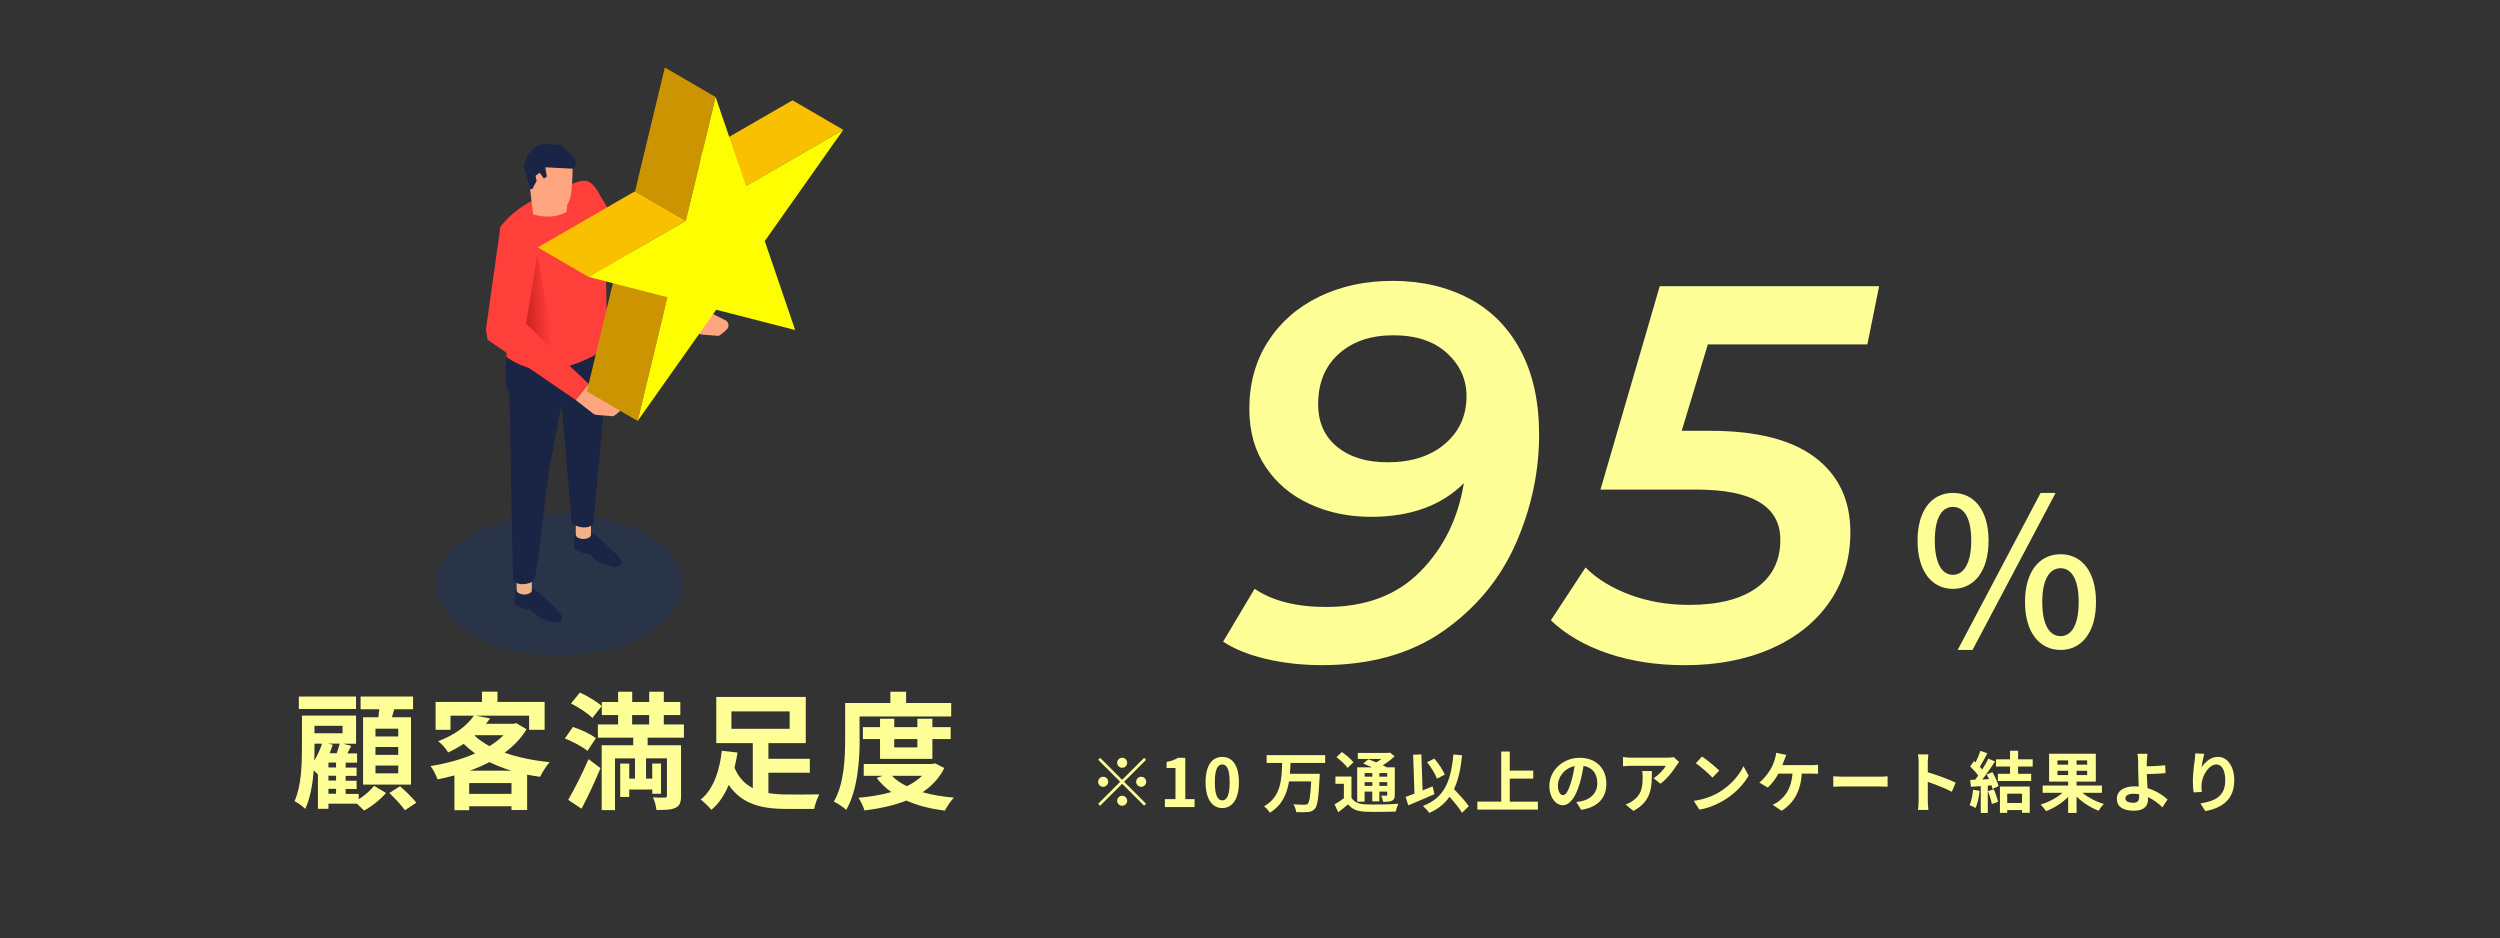 <?xml version="1.0" encoding="UTF-8"?>
<svg id="_レイヤー_2" data-name="レイヤー 2" xmlns="http://www.w3.org/2000/svg" xmlns:xlink="http://www.w3.org/1999/xlink" viewBox="0 0 413 155">
  <rect x="0" y="0" width="413" height="155" fill="#333333" stroke="none"/>
  <defs>
    <style>
      .cls-1 {
        fill: url(#_27);
      }

      .cls-1, .cls-2, .cls-3, .cls-4, .cls-5, .cls-6, .cls-7, .cls-8, .cls-9, .cls-10, .cls-11 {
        stroke-width: 0px;
      }

      .cls-2 {
        fill: none;
      }

      .cls-3 {
        fill: #003cb9;
        opacity: .17;
      }

      .cls-4 {
        fill: #f9c000;
      }

      .cls-5 {
        fill: #1a2444;
      }

      .cls-6 {
        fill: #cc9400;
      }

      .cls-7 {
        fill: #ffff98;
      }

      .cls-8 {
        fill: #fffe00;
      }

      .cls-9 {
        fill: #efb387;
      }

      .cls-10 {
        fill: #ff3f3a;
      }

      .cls-11 {
        fill: #ffa681;
      }
    </style>
    <linearGradient id="_27" data-name="ﾎｴﾃﾄｽ･ｱ27" x1="-2277.57" y1="51" x2="-2273.42" y2="51.23" gradientTransform="translate(-2186.7) rotate(-180) scale(1 -1)" gradientUnits="userSpaceOnUse">
      <stop offset="0" stop-color="#ff3f3a"/>
      <stop offset="1" stop-color="#cc2121"/>
    </linearGradient>
  </defs>
  <g id="_文字" data-name="文字">
    <g>
      <g>
        <path class="cls-7" d="m59.26,132.04c.99-.63,1.99-1.51,2.54-2.22l1.97,1.18c-.92,1.07-2.39,2.25-3.63,2.9-.29-.31-.76-.76-1.18-1.13h-4.7v.84h-1.74v-5.75l-.04.04c-.15-.17-.4-.42-.65-.65-.17,2.23-.57,4.62-1.41,6.38-.36-.4-1.28-1.05-1.76-1.28,1.13-2.54,1.22-6.13,1.22-8.71v-5.42h8.94v4.64h-2.12l1.32.36-.63,1.24h1.6v1.53h-1.89v.82h1.81v1.36h-1.81v.8h1.81v1.37h-1.81v.82h2.16v.9Zm-.44-14.91h-9.45v-2.06h9.45v2.06Zm-6.87,6.49c0,.61,0,1.3-.04,2.02.52-.84.99-1.78,1.28-2.79h-1.24v.78Zm0-3.72v1.24h4.64v-1.24h-4.64Zm3.02,3.13c-.15.46-.32.94-.5,1.41h1.15c.19-.53.38-1.11.5-1.6h-1.93l.78.19Zm.55,2.94h-1.26v.82h1.26v-.82Zm0,2.18h-1.26v.8h1.26v-.8Zm-1.26,2.98h1.26v-.82h-1.26v.82Zm8.25-12.64c.06-.44.11-.88.15-1.32h-3.09v-2.1h8.67v2.1h-3.11c-.13.46-.25.9-.38,1.32h3.15v11.13h-7.92v-11.13h2.52Zm3.28,1.89h-3.76v1.28h3.76v-1.28Zm0,3.02h-3.76v1.3h3.76v-1.3Zm0,3.07h-3.76v1.28h3.76v-1.28Zm.29,3.42c.9.78,2.1,1.93,2.69,2.71l-1.87,1.26c-.55-.8-1.68-2-2.58-2.86l1.76-1.11Z"/>
        <path class="cls-7" d="m86.98,120.48c-.9,1.51-2.14,2.77-3.61,3.86,2.18.78,4.72,1.3,7.43,1.57-.53.59-1.24,1.7-1.58,2.42-.73-.1-1.45-.23-2.14-.36v5.84h-2.58v-.61h-6.99v.65h-2.44v-5.75c-.92.25-1.85.46-2.79.65-.21-.65-.74-1.68-1.16-2.2,2.56-.4,5.14-1.09,7.37-2.08-.67-.48-1.3-1.01-1.89-1.58-.78.5-1.62.97-2.56,1.41-.34-.59-1.11-1.47-1.66-1.85,2.92-1.11,4.85-2.67,5.9-4.22h-3.86v2.33h-2.46v-4.6h7.66v-1.7h2.56v1.7h7.79v4.6h-2.56v-2.33h-8.78l2.33.46c-.21.29-.44.59-.67.88h4.58l.42-.11,1.68,1.01Zm-2.48,10.67v-1.79h-6.99v1.79h6.99Zm-.04-3.84c-1.28-.38-2.48-.86-3.59-1.41-1.03.52-2.12,1.01-3.25,1.41h6.84Zm-6.05-5.77c.69.63,1.51,1.22,2.46,1.72.88-.55,1.68-1.15,2.31-1.81h-4.66l-.1.08Z"/>
        <path class="cls-7" d="m97.06,124.05c-.78-.67-2.44-1.53-3.74-2.06l1.32-1.89c1.28.4,2.96,1.18,3.8,1.85l-1.39,2.1Zm-3.19,8.08c.95-1.62,2.29-4.26,3.36-6.72l1.97,1.49c-.94,2.25-2.04,4.66-3.13,6.7l-2.21-1.47Zm1.93-17.72c1.24.57,2.81,1.49,3.61,2.23l-1.55,1.97c-.71-.73-2.27-1.78-3.53-2.39l1.47-1.81Zm11.19,7.45v1.26h5.52v8.33c0,1.09-.21,1.66-.92,2s-1.72.36-3.15.36c-.04-.61-.29-1.49-.57-2.08.78.04,1.68.04,1.95.04.27-.02.36-.1.36-.34v-6.15h-3.46v3.34h1.03v-2.48h1.45v4.98h-1.45v-.69h-3.8v1.22h-1.49v-5.5h1.49v2.48h.95v-3.34h-3.3v8.54h-2.2v-10.71h5.21v-1.26h-5.84v-2.18h3.34v-1.55h-2.69v-2.16h2.69v-1.7h2.33v1.7h2.81v-1.7h2.41v1.7h2.73v2.16h-2.73v1.55h3.32v2.18h-5.98Zm-2.56-2.18h2.81v-1.55h-2.81v1.55Z"/>
        <path class="cls-7" d="m126.94,131.02c1.01.17,2.12.23,3.25.23.9.02,4.01,0,5.17-.02-.34.57-.73,1.72-.86,2.41h-4.45c-4.22,0-7.47-.76-9.66-3.97-.69,1.62-1.6,3.07-2.88,4.12-.38-.5-1.24-1.32-1.76-1.7,2.27-1.79,3.19-5.21,3.49-8.06l2.6.29c-.13.82-.29,1.66-.5,2.5.67,1.66,1.74,2.71,3.02,3.38v-7.43h-6.03v-7.64h14.78v7.64h-6.17v2.58h6.84v2.31h-6.84v3.36Zm-6.11-10.62h9.62v-2.88h-9.62v2.88Z"/>
        <path class="cls-7" d="m142.02,122.01c0,3.4-.31,8.54-2.23,11.78-.42-.42-1.47-1.11-2.04-1.36,1.74-2.98,1.87-7.35,1.87-10.41v-5.88h7.47v-1.87h2.6v1.87h7.45v2.22h-15.14v3.65Zm13.98,4.87c-.84,1.68-2.08,2.98-3.59,3.99,1.53.44,3.28.74,5.17.9-.5.52-1.16,1.49-1.47,2.14-2.42-.29-4.56-.84-6.38-1.66-2.06.82-4.41,1.32-6.91,1.64-.19-.63-.63-1.57-1.01-2.1,1.93-.17,3.78-.46,5.44-.94-.92-.65-1.74-1.43-2.42-2.33l.99-.36h-3.13v-1.95h11.32l.44-.11,1.55.78Zm-10.62-1.51v-3.28h-2.83v-1.97h2.83v-1.38h2.35v1.38h3.82v-1.38h2.48v1.38h3.02v1.97h-3.02v3.28h-8.65Zm1.97,2.79c.63.67,1.47,1.24,2.46,1.72.97-.46,1.83-1.05,2.52-1.72h-4.98Zm.38-6.07v1.38h3.82v-1.38h-3.82Z"/>
      </g>
      <g>
        <ellipse class="cls-3" cx="92.38" cy="96.55" rx="20.32" ry="11.73"/>
        <g>
          <g>
            <g>
              <path class="cls-5" d="m85.23,97.22s-.28,1.91-.23,2.36c.05.45.89.7,1.34.9s.88.08,1.2.2c.32.12,1.26,1.46,2.91,1.88,1.65.42,2.24.37,2.46-.42.22-.79-3.6-3.89-3.96-4.27-.36-.37-1.34-1.06-1.68-1.11-.34-.06-1.62-.03-2.04.46Z"/>
              <path class="cls-9" d="m87.86,97.49v-2.6h-2.51v2.6c0,.19.12.37.37.51.49.28,1.29.28,1.78,0,.25-.14.37-.33.37-.51Z"/>
            </g>
            <g>
              <path class="cls-5" d="m95.01,88.06s-.28,1.91-.23,2.36c.05.45.89.7,1.34.9.45.2.88.08,1.2.2.32.12,1.26,1.46,2.91,1.88,1.65.42,2.24.37,2.46-.42.22-.79-3.6-3.89-3.96-4.27s-1.34-1.06-1.68-1.11c-.34-.06-1.62-.03-2.04.46Z"/>
              <path class="cls-9" d="m97.63,88.32v-2.6h-2.51v2.6c0,.19.12.37.37.51.49.28,1.29.28,1.78,0,.25-.14.37-.33.37-.51Z"/>
            </g>
            <path class="cls-5" d="m83.74,58.45s-.48,3.74,0,5.54l.44,1.28s.48,28.77.57,30.22c.09,1.45,2.9,1.14,3.48.35.57-.79,2.02-16.15,2.64-19.05.62-2.9,1.67-9.02,1.67-9.02l3.65-9.02-12.45-.31Z"/>
            <path class="cls-5" d="m92.38,61.88l2.07,24.59s1.76,1.32,3.56.22c.57-6.78,2.82-29.96,2.82-29.96l-7.79-1.23-.66,6.38Z"/>
            <polygon class="cls-10" points="98.55 31.35 106.12 43.74 114.84 50.35 113.15 53.58 102.35 47.74 95.71 36.93 98.55 31.35"/>
            <path class="cls-10" d="m82.66,37.54c1.04-1.7,3.72-3.64,5.31-4.41,1.59-.77,6.6-3.04,8.27-3.26,1.67-.22,2.71,1.83,3.23,3.42.52,1.59.7,13.71.7,16.21s.61,6.64.65,7.25c.04.62-6.4,4.84-11.97,4.31-2.88-.33-5.16-2.07-5.16-2.07l-1.04-21.46Z"/>
            <g>
              <path class="cls-11" d="m90.78,31.75c-.54-.05-2.55-1.05-3.26-.97l.55,4.62c3.37,1.07,5.53-.4,5.53-.4l.25-2.68.51-1.63c-.11.16-.26.32-.43.46-.89.74-2.35.7-3.15.62Z"/>
              <path class="cls-11" d="m94.39,31.64c.22-1.85.23-4.81.23-4.81,0,0-6.39-1.36-7.56.24,0,0,.53,1.98.61,3.08.03.36.02.85.28,1.07,0,0,.62.92.95,1.35.49.63,2.13,1.62,3.28,1.76.22.03.43.03.63,0,.8-.13,1.36-.83,1.58-2.69Z"/>
              <path class="cls-5" d="m87.01,26.02l-.51,1.29,1.09,3.95.35-.04c.18-.4.73-1.35.73-1.35-.08-.09-.2-.84-.2-.84l.69-.49.69.95.49-.32c-.08-.59-.24-1.42-.26-1.53,0-.01,4.64.23,4.64.23.84-.9.08-1.93.08-1.93l-2.15-1.92-1.83-.24c-1.64-.21-3.21.72-3.82,2.25Z"/>
            </g>
            <polygon class="cls-10" points="84.54 35.96 82.66 37.54 80.27 54.48 80.55 56.13 95.12 66.09 97.26 63.41 86.83 53.58 88.81 41.82 84.54 35.96"/>
            <path class="cls-11" d="m112.53,52.82l2.96,2.31c.17.09.35.14.54.15l2.68.21c.26-.07,1.41-1.05,1.53-1.29h0c.25-.48.06-1.07-.43-1.31l-2.44-1.21.34-.18c.21-.11.26-.4.09-.57h0c-.44-.46-1.1-.65-1.72-.49l-.6.15-.8-.46-2.15,2.68Z"/>
            <path class="cls-1" d="m86.92,53.46l1.85-11.44s2.25,13.62,4.08,17.76l.75.18-6.68-6.49Z"/>
            <path class="cls-11" d="m95.12,66.09l2.96,2.31c.17.09.35.14.54.15l2.68.21c.26-.07,1.41-1.05,1.53-1.29h0c.25-.48.06-1.07-.43-1.31l-2.44-1.21.34-.18c.21-.11.26-.4.09-.57h0c-.44-.46-1.1-.65-1.72-.49l-.6.15-.8-.46-2.15,2.68Z"/>
          </g>
          <g>
            <polygon class="cls-4" points="123.24 30.73 114.84 25.85 130.92 16.57 139.31 21.45 123.24 30.73"/>
            <polygon class="cls-6" points="105.34 69.54 96.95 64.66 101.87 44.22 110.26 49.1 105.34 69.54"/>
            <polygon class="cls-6" points="113.3 36.47 104.91 31.59 109.83 11.15 118.22 16.03 113.3 36.47"/>
            <polygon class="cls-4" points="97.22 45.75 88.83 40.87 104.91 31.59 113.3 36.47 97.22 45.75"/>
            <polygon class="cls-8" points="139.31 21.45 126.34 39.82 131.36 54.52 118.32 51.17 105.34 69.54 110.26 49.1 97.22 45.75 113.3 36.47 118.22 16.03 123.24 30.73 139.31 21.45"/>
          </g>
        </g>
      </g>
      <g>
        <g>
          <g>
            <path class="cls-7" d="m242.67,49.3c3.67,1.94,6.53,4.82,8.55,8.64,2.03,3.82,3.04,8.44,3.04,13.84,0,6.17-1.28,12.17-3.84,17.99-2.56,5.82-6.53,10.63-11.9,14.42-5.38,3.79-12.1,5.69-20.15,5.69-3.23,0-6.29-.34-9.17-1.01-2.88-.68-5.26-1.63-7.14-2.87l5.2-8.73c2.94,2,6.88,3,11.82,3,6.53,0,11.71-1.95,15.56-5.86,3.85-3.91,6.25-8.77,7.19-14.59-3.7,3.7-8.82,5.56-15.34,5.56-3.7,0-7.08-.71-10.14-2.12-3.06-1.41-5.48-3.45-7.27-6.13-1.79-2.67-2.69-5.86-2.69-9.57,0-4.23,1.03-7.95,3.09-11.15,2.06-3.2,4.88-5.67,8.47-7.41,3.58-1.73,7.61-2.6,12.08-2.6,4.76,0,8.98.97,12.65,2.91Zm-3.97,24.03c2.38-2.03,3.57-4.66,3.57-7.89,0-2.76-1.07-5.13-3.22-7.1-2.15-1.97-5.1-2.95-8.86-2.95s-6.7,1.01-8.99,3.04c-2.29,2.03-3.44,4.81-3.44,8.33,0,3,1.04,5.35,3.13,7.05,2.09,1.71,4.86,2.56,8.33,2.56,3.94,0,7.1-1.01,9.48-3.04Z"/>
            <path class="cls-7" d="m282.14,56.88l-4.32,14.29h4.67c7.7,0,13.49,1.47,17.37,4.41,3.88,2.94,5.82,7.05,5.82,12.35,0,4.35-1.15,8.19-3.44,11.51-2.29,3.32-5.51,5.89-9.66,7.72-4.15,1.82-8.89,2.73-14.24,2.73-4.65,0-8.88-.65-12.7-1.94-3.82-1.29-6.97-3.12-9.44-5.47l5.73-8.73c1.88,1.88,4.32,3.38,7.32,4.5,3,1.12,6.26,1.68,9.79,1.68,4.82,0,8.54-.94,11.15-2.82,2.62-1.88,3.92-4.53,3.92-7.94,0-5.52-4.62-8.29-13.84-8.29h-15.87l9.79-33.6h36.24l-1.94,9.61h-26.37Z"/>
          </g>
          <path class="cls-7" d="m316.78,89.32c0-5.03,2.35-7.89,5.85-7.89s5.88,2.86,5.88,7.89-2.38,7.96-5.88,7.96-5.85-2.92-5.85-7.96Zm8.87,0c0-3.88-1.26-5.58-3.03-5.58s-2.99,1.7-2.99,5.58,1.26,5.64,2.99,5.64,3.03-1.8,3.03-5.64Zm11.46-7.89h2.48l-13.73,25.94h-2.45l13.7-25.94Zm-2.58,18.02c0-5.03,2.38-7.89,5.88-7.89s5.85,2.86,5.85,7.89-2.38,7.92-5.85,7.92-5.88-2.89-5.88-7.92Zm8.87,0c0-3.88-1.26-5.58-2.99-5.58s-3.03,1.7-3.03,5.58,1.26,5.64,3.03,5.64,2.99-1.8,2.99-5.64Z"/>
        </g>
        <g>
          <path class="cls-7" d="m185.38,128.83l3.63-3.63.32.32-3.63,3.63,3.63,3.63-.32.32-3.63-3.63-3.64,3.64-.32-.32,3.64-3.64-3.63-3.63.32-.32,3.63,3.63Zm-2.31.32c0,.45-.37.83-.83.83s-.83-.37-.83-.83.37-.83.83-.83.83.37.83.83Zm2.31-2.31c-.45,0-.83-.37-.83-.83s.37-.83.83-.83.83.37.83.83-.37.83-.83.83Zm0,4.62c.45,0,.83.37.83.83s-.37.82-.83.82-.83-.37-.83-.82.37-.83.83-.83Zm2.31-2.31c0-.45.37-.83.83-.83s.83.37.83.83-.37.83-.83.83-.83-.37-.83-.83Z"/>
          <path class="cls-7" d="m192.44,132.02h1.75v-5.15h-1.47v-1c.81-.15,1.38-.36,1.89-.68h1.2v6.83h1.53v1.31h-4.9v-1.31Z"/>
          <path class="cls-7" d="m199.16,129.23c0-2.82,1.1-4.19,2.76-4.19s2.75,1.39,2.75,4.19-1.1,4.26-2.75,4.26-2.76-1.45-2.76-4.26Zm3.98,0c0-2.28-.53-2.94-1.22-2.94s-1.23.66-1.23,2.94.53,2.99,1.23,2.99,1.22-.7,1.22-2.99Z"/>
          <path class="cls-7" d="m213.19,126.05c-.02.58-.04,1.19-.1,1.78h4.94s-.01.42-.03.58c-.17,3.38-.35,4.71-.78,5.19-.33.39-.68.5-1.18.55-.43.05-1.19.04-1.91.01-.03-.37-.22-.92-.46-1.29.76.07,1.51.07,1.84.07.23,0,.37-.02.52-.14.29-.27.46-1.35.58-3.71h-3.66c-.34,2.04-1.13,3.94-3.18,5.17-.2-.35-.6-.8-.95-1.06,2.83-1.58,2.92-4.51,2.99-7.16h-2.56v-1.29h9.67v1.29h-5.72Z"/>
          <path class="cls-7" d="m223.27,131.79c.43.74,1.19,1.04,2.31,1.09,1.31.06,3.92.02,5.42-.1-.15.31-.35.91-.41,1.28-1.35.07-3.69.09-5.03.03-1.32-.06-2.19-.37-2.85-1.22-.51.43-1.02.86-1.64,1.32l-.6-1.31c.47-.26,1.03-.63,1.54-1v-2.4h-1.4v-1.2h2.65v3.51Zm-.65-4.92c-.34-.53-1.17-1.29-1.84-1.79l.9-.84c.67.46,1.52,1.17,1.91,1.69l-.98.94Zm2.82,5.56h-1.23v-5.67h2.46c-.5-.23-1.02-.45-1.47-.63l.85-.7c.38.14.85.32,1.3.52.31-.18.61-.39.88-.58h-3.92v-.99h5.05l.25-.07.78.63c-.55.52-1.24,1.04-1.96,1.48.24.12.47.23.66.34h1.33v4.53c0,.53-.1.8-.45.98-.35.19-.83.19-1.49.19-.04-.32-.18-.75-.32-1.02.34.01.73.01.84.01.13-.01.17-.06.17-.17v-.51h-1.3v1.61h-1.17v-1.61h-1.27v1.65Zm0-4.72v.59h1.27v-.59h-1.27Zm1.27,2.12v-.62h-1.27v.62h1.27Zm2.46-2.12h-1.3v.59h1.3v-.59Zm0,2.12v-.62h-1.3v.62h1.3Z"/>
          <path class="cls-7" d="m236.97,131.19c-1.45.65-3.08,1.34-4.32,1.86l-.44-1.4c.42-.14.91-.32,1.46-.54l-.22-6.43,1.36-.05.2,5.95c.55-.23,1.11-.46,1.66-.68l.3,1.29Zm4.55,3.09c-.41-.72-1.24-1.73-2.06-2.65-.8,1.14-1.89,2.02-3.34,2.67-.19-.29-.73-.88-1.05-1.16,3.49-1.32,4.62-3.98,5.03-8.5l1.44.13c-.23,2.26-.63,4.09-1.34,5.59.91.95,1.94,2.06,2.44,2.83l-1.12,1.09Zm-4.13-5.64c-.27-.76-.98-1.91-1.64-2.73l1.19-.59c.72.8,1.41,1.88,1.74,2.64l-1.29.68Z"/>
          <path class="cls-7" d="m254.06,132.43v1.32h-10v-1.32h3.94v-8.28h1.41v3.15h3.88v1.33h-3.88v3.81h4.65Z"/>
          <path class="cls-7" d="m260.39,132.5c.42-.06.73-.11,1.01-.18,1.4-.33,2.48-1.33,2.48-2.92s-.81-2.63-2.28-2.88c-.15.92-.34,1.94-.65,2.96-.65,2.2-1.6,3.54-2.78,3.54s-2.22-1.33-2.22-3.17c0-2.51,2.19-4.66,5.02-4.66s4.4,1.88,4.4,4.26-1.41,3.92-4.16,4.33l-.81-1.29Zm-.85-3.3c.25-.8.45-1.74.58-2.64-1.8.37-2.76,1.96-2.76,3.16,0,1.1.44,1.64.85,1.64.45,0,.89-.68,1.33-2.16Z"/>
          <path class="cls-7" d="m277.38,125.89c-.12.14-.33.41-.43.57-.52.86-1.56,2.24-2.65,3.01l-1.13-.91c.88-.54,1.74-1.51,2.02-2.05h-5.73c-.46,0-.83.03-1.34.08v-1.53c.42.07.88.11,1.34.11h5.93c.31,0,.91-.03,1.11-.1l.88.81Zm-4.49,1.49c0,2.73-.05,4.97-3.06,6.58l-1.28-1.05c.35-.12.75-.31,1.16-.6,1.4-.97,1.66-2.13,1.66-3.94,0-.34-.02-.64-.08-.99h1.59Z"/>
          <path class="cls-7" d="m284.02,130.86c1.87-1.11,3.31-2.79,4-4.28l.86,1.55c-.84,1.48-2.3,3-4.07,4.07-1.11.67-2.53,1.29-4.08,1.55l-.92-1.45c1.72-.24,3.15-.8,4.21-1.44Zm0-3.56l-1.12,1.16c-.57-.62-1.95-1.82-2.75-2.38l1.03-1.1c.77.52,2.2,1.66,2.84,2.32Z"/>
          <path class="cls-7" d="m299.2,126.41c.29,0,.78-.01,1.14-.08v1.51c-.41-.04-.89-.04-1.14-.04h-1.54c-.2,2.93-1.34,4.88-3.33,6.14l-1.49-.99c.4-.17.79-.4,1.04-.62,1.16-.88,2.07-2.23,2.24-4.53h-2.32c-.44.8-1.11,1.74-1.77,2.31l-1.39-.84c.78-.58,1.49-1.57,1.9-2.27.31-.51.51-1.08.64-1.5.12-.34.21-.76.23-1.13l1.69.34c-.12.27-.26.66-.35.89s-.19.52-.31.8h4.74Z"/>
          <path class="cls-7" d="m302.86,128.24c.4.03,1.2.07,1.77.07h5.91c.51,0,1-.04,1.29-.07v1.73c-.26-.01-.83-.05-1.29-.05h-5.91c-.63,0-1.36.02-1.77.05v-1.73Z"/>
          <path class="cls-7" d="m322.44,130.8c-1.13-.59-2.78-1.23-3.97-1.64v3.11c0,.32.05,1.09.1,1.53h-1.72c.07-.43.11-1.09.11-1.53v-6.31c0-.4-.03-.95-.11-1.33h1.72c-.04.38-.1.87-.1,1.33v1.62c1.47.43,3.59,1.21,4.6,1.71l-.63,1.52Z"/>
          <path class="cls-7" d="m327.03,130.64c-.11,1.03-.34,2.13-.66,2.84-.23-.14-.71-.37-1-.47.32-.65.5-1.63.58-2.55l1.08.19Zm2.11-3.09c.44.74.88,1.69,1.01,2.32l-.99.46c-.03-.18-.09-.37-.15-.59l-.63.04v4.52h-1.16v-4.43c-.59.03-1.14.08-1.63.11l-.11-1.14.81-.03c.17-.21.34-.44.51-.68-.32-.47-.86-1.07-1.32-1.51l.62-.9c.09.08.18.15.26.23.31-.6.62-1.34.8-1.91l1.15.41c-.4.76-.85,1.61-1.24,2.22.14.15.28.32.39.46.4-.62.75-1.25,1.01-1.8l1.11.46c-.62.97-1.39,2.09-2.1,2.98l1.11-.06c-.12-.25-.25-.52-.38-.75l.92-.41Zm.23,2.84c.3.65.58,1.51.71,2.07l-1.03.36c-.09-.56-.37-1.45-.65-2.12l.97-.31Zm4.02-3.76v1.2h2.16v1.19h-5.5v-1.19h2.01v-1.2h-2.32v-1.19h2.32v-1.42h1.33v1.42h2.41v1.19h-2.41Zm-3,3.31h4.92v4.33h-1.27v-.45h-2.45v.46h-1.2v-4.35Zm1.2,1.17v1.55h2.45v-1.55h-2.45Z"/>
          <path class="cls-7" d="m344,130.97c.97.78,2.31,1.49,3.57,1.85-.3.26-.69.78-.88,1.11-1.28-.48-2.62-1.34-3.64-2.34v2.71h-1.39v-2.65c-1.01,1.01-2.35,1.87-3.66,2.35-.2-.31-.59-.81-.89-1.09,1.31-.38,2.67-1.11,3.6-1.94h-3.26v-1.2h4.21v-.65h-3.15v-4.6h7.72v4.6h-3.19v.65h4.2v1.2h-3.25Zm-4.11-4.65h1.77v-.7h-1.77v.7Zm1.77,1.72v-.7h-1.77v.7h1.77Zm3.14-2.42h-1.75v.7h1.75v-.7Zm0,1.72h-1.75v.7h1.75v-.7Z"/>
          <path class="cls-7" d="m357.25,133.39c-.62-.62-1.44-1.27-2.41-1.71.01.14.01.26.01.37,0,.96-.5,1.88-2.32,1.88-1.55,0-2.83-.51-2.83-1.99,0-1.13.97-2.04,2.97-2.04.22,0,.44.01.65.03-.03-.85-.08-1.78-.08-2.35,0-.66-.01-1.31-.02-1.77-.01-.54-.04-1-.11-1.28h1.64c-.04.32-.08.85-.1,1.28v.79c.86-.02,2.13-.07,3.04-.17l.05,1.3c-.91.09-2.21.13-3.09.15.02.66.07,1.52.12,2.32,1.39.42,2.56,1.17,3.31,1.87l-.84,1.3Zm-3.88-2.18c-.29-.04-.59-.08-.9-.08-.85,0-1.35.29-1.35.75,0,.54.55.74,1.31.74.7,0,.96-.32.96-1.03,0-.1,0-.23-.01-.37Z"/>
          <path class="cls-7" d="m364.14,124.53c-.15.54-.37,1.65-.44,2.26.52-.84,1.46-1.76,2.7-1.76,1.52,0,2.7,1.49,2.7,3.88,0,3.08-1.89,4.55-4.78,5.08l-.82-1.27c2.42-.37,4.11-1.17,4.11-3.81,0-1.68-.56-2.62-1.46-2.62-1.29,0-2.41,1.94-2.46,3.37-.01.3-.01.65.05,1.16l-1.35.09c-.06-.42-.13-1.09-.13-1.82,0-1.01.14-2.37.31-3.49.05-.4.08-.84.09-1.14l1.5.07Z"/>
        </g>
      </g>
      <rect class="cls-2" width="413" height="155"/>
    </g>
  </g>
</svg>